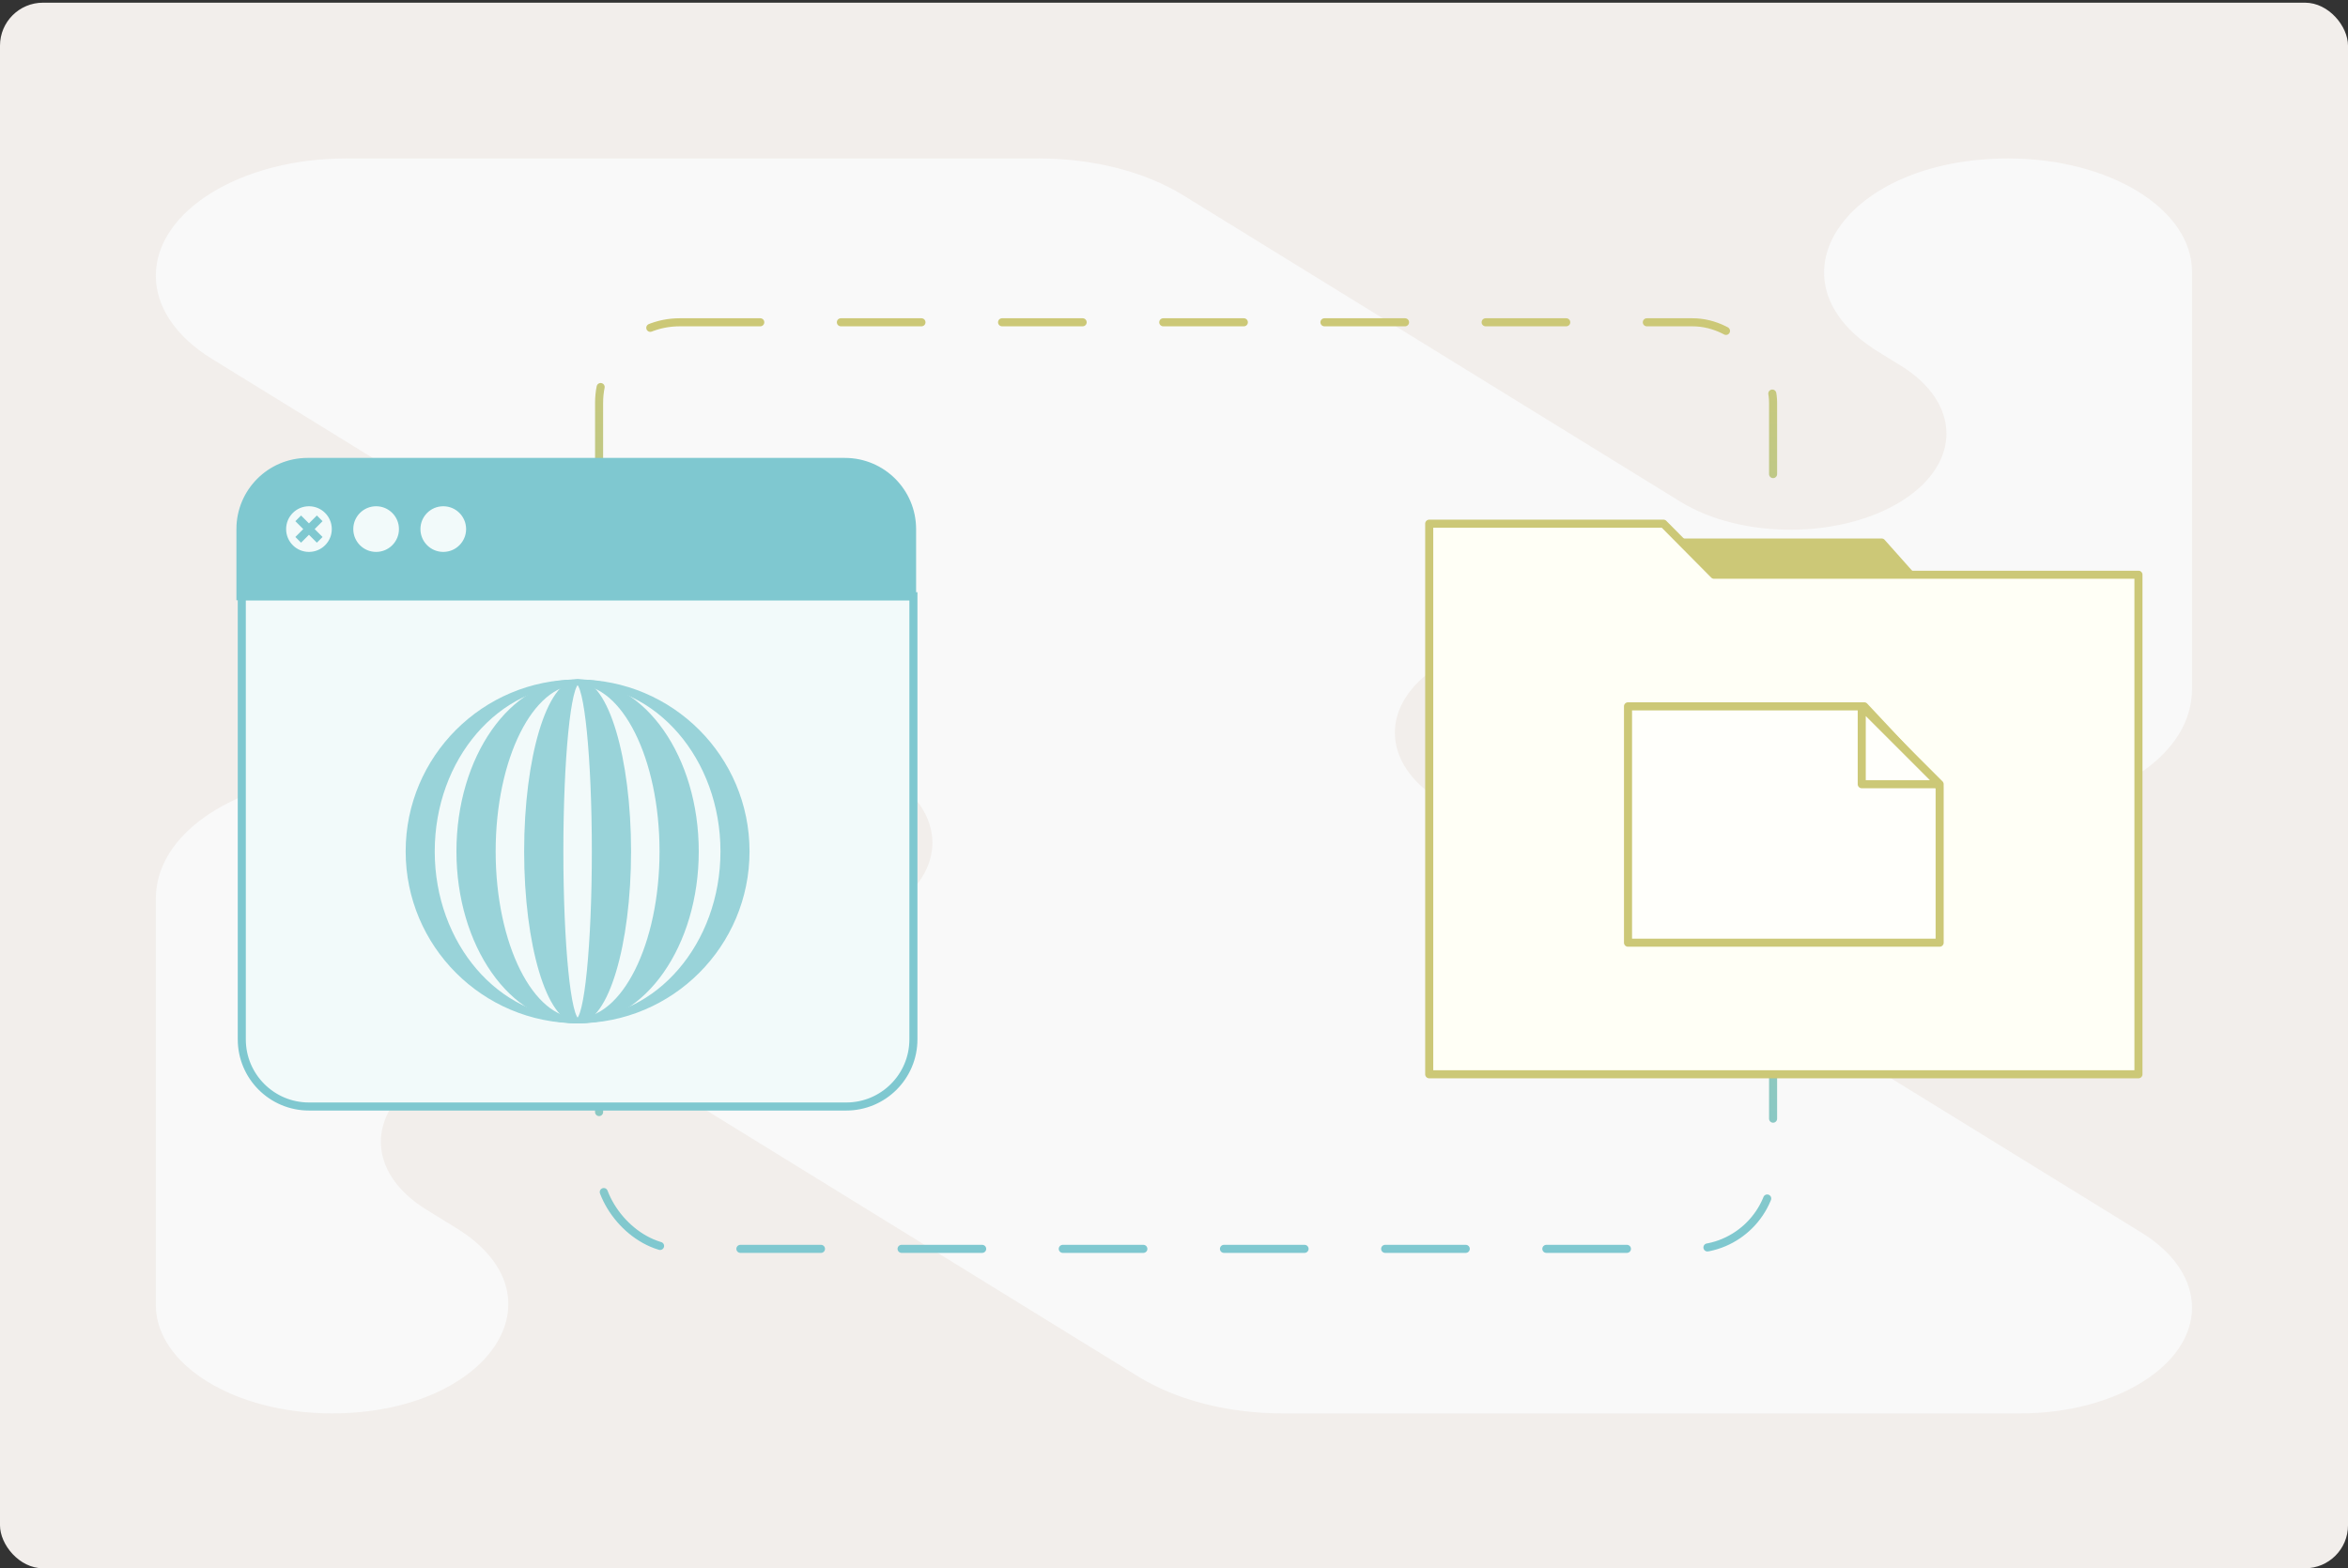 <svg xmlns="http://www.w3.org/2000/svg" width="874" height="584" fill="none"><rect width="100%" height="100%" fill="#333333" stroke="none"/><rect width="874" height="582.94" y="1" fill="#F2EEEB" rx="16"/><path fill="#F9F9F9" d="M440.387 72.686C426.173 63.923 406.895 59 386.793 59H128.814C89.704 59 58 78.546 58 102.657c0 11.578 7.46 22.682 20.741 30.869l251.333 154.945c22.31 13.754 22.718 35.974.92 50.036-22.508 14.519-59.986 14.781-83.022.579l-60.584-37.349C139.641 272.301 58 293.148 58 334.777v151.081c0 22.315 29.342 40.404 65.538 40.404 58.388 0 87.629-43.521 46.342-68.973l-11.113-6.852c-22.309-13.753-22.718-35.973-.919-50.035 22.508-14.52 59.985-14.781 83.021-.58l182.896 112.754c14.214 8.763 33.493 13.686 53.594 13.686h274.682c35.288 0 63.896-17.636 63.896-39.391 0-10.447-6.732-20.467-18.715-27.854L536.218 298.11c-22.31-13.754-22.718-35.974-.92-50.036 22.508-14.519 59.986-14.781 83.022-.579l68.229 42.062c47.747 29.436 129.388 8.589 129.388-33.04V101.17c0-23.29-30.626-42.17-68.404-42.17-60.942 0-91.461 45.423-48.369 71.989l8.361 5.155c22.309 13.753 22.718 35.974.919 50.035-22.508 14.52-59.985 14.781-83.021.58L440.387 72.686z"/><rect width="437" height="345" x="223" y="120" stroke="url(#a)" stroke-dasharray="30 30" stroke-linecap="round" stroke-linejoin="round" stroke-width="3" rx="30"/><path fill="#CCC877" stroke="#CCC877" stroke-linejoin="round" stroke-width="3" d="M622 224h98l-19.6-22H622v22z"/><path fill="#FFFFF6" fill-rule="evenodd" d="M532 217v-22h87.2l18.827 19H796v186H532V217z" clip-rule="evenodd"/><path fill="#CCC877" d="M532 214h-1.5 1.5zm0-19v-1.5a1.5 1.5 0 0 0-1.5 1.5h1.5zm87.2 0 1.065-1.056a1.499 1.499 0 0 0-1.065-.444v1.5zm18.827 19-1.065 1.056c.281.284.665.444 1.065.444V214zM796 214h1.5a1.5 1.5 0 0 0-1.5-1.5v1.5zm0 186v1.5a1.5 1.5 0 0 0 1.5-1.5H796zm-264 0h-1.5a1.5 1.5 0 0 0 1.5 1.5V400zm-1.5-186v3h3v-3h-3zm0-19v19h3v-19h-3zm88.7-1.5H532v3h87.2v-3zm19.893 19.444-18.828-19-2.13 2.112 18.827 19 2.131-2.112zM796 212.5H638.027v3H796v-3zm1.5 187.5V214h-3v186h3zM532 401.5h264v-3H532v3zM530.5 217v183h3V217h-3z"/><path fill="#FFFFFB" fill-rule="evenodd" d="M693.938 263H606v88h116v-58.067L693.938 263z" clip-rule="evenodd"/><path fill="#CCC877" d="m693.938 263 1.094-1.026a1.503 1.503 0 0 0-1.094-.474v1.5zM606 263v-1.5a1.5 1.5 0 0 0-1.5 1.5h1.5zm0 88h-1.5a1.5 1.5 0 0 0 1.5 1.5V351zm116 0v1.5a1.5 1.5 0 0 0 1.5-1.5H722zm0-58.067h1.5c0-.381-.145-.748-.406-1.026L722 292.933zM693.938 261.5H606v3h87.938v-3zM604.5 263v88h3v-88h-3zm1.5 89.5h116v-3H606v3zm117.5-1.5v-58.067h-3V351h3zm-.406-59.093-28.062-29.933-2.189 2.052 28.063 29.933 2.188-2.052z"/><path fill="#FFFFFB" stroke="#CCC877" stroke-linejoin="round" stroke-width="3" d="m693 263 29 29h-29v-29z"/><path fill="#F2FAFA" stroke="#7FC8D0" stroke-width="3" d="M90 222h250v165c0 13.807-11.193 25-25 25H115c-13.807 0-25-11.193-25-25V222z"/><circle cx="215" cy="317" r="63" fill="#99D3D9" stroke="#99D3D9" stroke-linejoin="round" stroke-width="2" transform="rotate(90 215 317)"/><ellipse cx="215" cy="317" fill="#F2FAFA" stroke="#99D3D9" stroke-linejoin="round" stroke-width="2" rx="63" ry="54.18" transform="rotate(90 215 317)"/><ellipse cx="215" cy="317" fill="#99D3D9" stroke="#99D3D9" stroke-linejoin="round" stroke-width="2" rx="63" ry="44.1" transform="rotate(90 215 317)"/><ellipse cx="215" cy="317" fill="#F2FAFA" stroke="#99D3D9" stroke-linejoin="round" stroke-width="2" rx="63" ry="31.5" transform="rotate(90 215 317)"/><ellipse cx="215" cy="317" fill="#99D3D9" stroke="#99D3D9" stroke-linejoin="round" stroke-width="2" rx="63" ry="18.9" transform="rotate(90 215 317)"/><ellipse cx="215.001" cy="317" fill="#F2FAFA" stroke="#99D3D9" stroke-linejoin="round" stroke-width="2" rx="63" ry="6.3" transform="rotate(90 215.001 317)"/><path fill="#7FC8D0" stroke="#7FC8D0" stroke-width="3" d="M89.5 197c0-13.807 11.193-25 25-25h200c13.807 0 25 11.193 25 25v25h-250v-25z"/><circle cx="10" cy="10" r="10" fill="#F2FAFA" stroke="#7FC8D0" stroke-width="3" transform="matrix(1 0 0 -1 105.004 207)"/><path stroke="#7FC8D0" stroke-width="3" d="m111.004 193 8 8m0-8-8 8"/><circle cx="10" cy="10" r="10" fill="#F2FAFA" stroke="#7FC8D0" stroke-width="3" transform="matrix(1 0 0 -1 130.004 207)"/><circle cx="10" cy="10" r="10" fill="#F2FAFA" stroke="#7FC8D0" stroke-width="3" transform="matrix(1 0 0 -1 155 207)"/><defs><linearGradient id="a" x1="441.5" x2="441.5" y1="120" y2="465" gradientUnits="userSpaceOnUse"><stop stop-color="#CCC877"/><stop offset="1" stop-color="#7FC8D0"/></linearGradient></defs></svg>